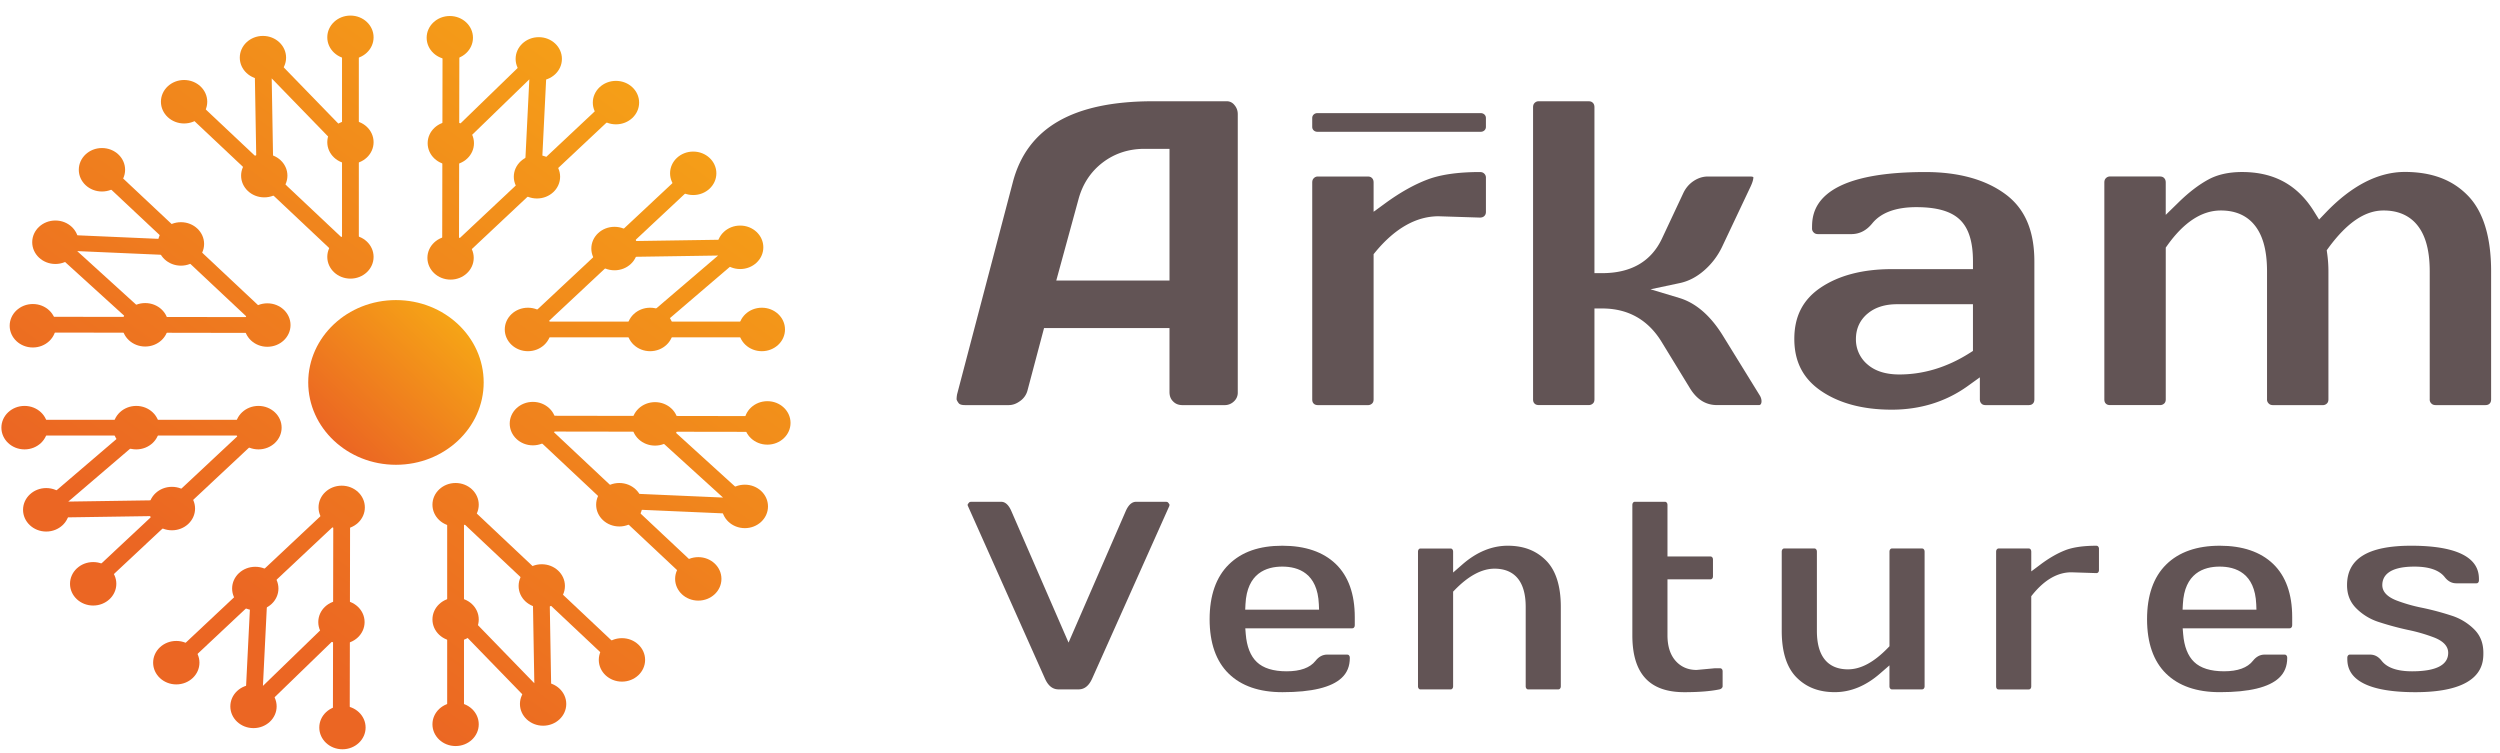 <svg xmlns="http://www.w3.org/2000/svg" width="186" height="56" fill="none"><path fill="#625455" fill-rule="evenodd" d="M91.245 7.533h-5.482c-5.946.01-9.352 1.98-10.41 6.03L71.21 29.326a2.136 2.136 0 0 0-.04.376c0 .005.006.094.157.296.072.093.228.142.468.142h3.251c.304 0 .59-.105.875-.322a1.38 1.38 0 0 0 .532-.796l1.224-4.613h9.333v4.75c0 .3.085.526.27.708.184.189.411.274.711.274h3.105a.98.98 0 0 0 .713-.282.864.864 0 0 0 .281-.667V8.499c0-.272-.083-.495-.26-.699a.712.712 0 0 0-.585-.267zM87.01 20.87h-8.423l1.653-6.046c.306-1.135.913-2.054 1.8-2.732.886-.675 1.933-1.019 3.111-1.019h1.86v9.797z" clip-rule="evenodd"/><path fill="#625455" d="M110.1 12.8c-1.608 0-2.916.187-3.884.553-.99.372-2.035.96-3.111 1.74l-.909.663v-2.172c0-.188-.062-.277-.118-.333-.055-.057-.137-.118-.316-.118h-3.7a.4.4 0 0 0-.312.123c-.061.06-.12.145-.12.33v16.12c0 .187.055.267.111.323.052.052.137.112.322.112h3.699a.44.44 0 0 0 .322-.12c.054-.052.112-.135.112-.315V18.91l.133-.162c1.461-1.765 3.043-2.658 4.702-2.658l3.07.098c.188 0 .277-.063.334-.118.059-.059.118-.14.118-.317v-2.52a.401.401 0 0 0-.123-.313c-.061-.06-.146-.12-.33-.12zm18.04 12.104 2.801 4.54c.182.313.143.694-.067.694h-3.121c-.851 0-1.517-.418-2.039-1.283l-2.097-3.43c-1.009-1.642-2.495-2.475-4.417-2.475h-.573v6.753c0 .18-.058.262-.113.314a.439.439 0 0 1-.322.12h-3.699c-.185 0-.271-.06-.321-.112-.057-.056-.112-.136-.112-.322V7.985c0-.184.059-.27.12-.33a.4.4 0 0 1 .313-.12h3.699c.18 0 .262.06.316.116.057.056.119.145.119.334v12.337h.573c2.145 0 3.642-.862 4.448-2.567l1.586-3.38c.178-.38.431-.681.771-.908.339-.224.69-.335 1.073-.335h3.119c.206 0 .269.042.253.07 0 .09-.027.298-.209.684l-2.128 4.5a5.407 5.407 0 0 1-1.346 1.754c-.549.473-1.147.784-1.777.918l-2.191.465 2.144.646c1.212.366 2.287 1.287 3.197 2.735z"/><path fill="#625455" fill-rule="evenodd" d="M149.212 14.453c-1.479-1.096-3.487-1.653-5.969-1.653-8.427 0-8.427 3.146-8.427 4.181a.4.4 0 0 0 .121.312c.061.063.148.125.331.125h2.46c.617 0 1.128-.26 1.564-.794.653-.804 1.759-1.212 3.283-1.212 1.515 0 2.571.3 3.227.92.662.625.987 1.644.987 3.116v.575h-6.038c-2.171 0-3.96.47-5.317 1.392-1.304.89-1.937 2.131-1.937 3.799 0 1.67.636 2.925 1.942 3.837 1.356.943 3.131 1.424 5.272 1.428h.034c2.126 0 4.028-.591 5.651-1.755l.905-.651v1.633c0 .136.036.235.118.32.054.056.137.114.317.114h3.186c.187 0 .271-.06.324-.114.05-.05.111-.134.111-.32V19.447c-.002-2.29-.702-3.923-2.145-4.994zm-2.424 11.656-.268.17c-1.659 1.048-3.412 1.581-5.208 1.581-.987 0-1.772-.24-2.335-.716a2.419 2.419 0 0 1-.896-1.913c0-.775.292-1.413.869-1.9l.004-.001c.551-.463 1.287-.696 2.192-.696h5.642v3.475z" clip-rule="evenodd"/><path fill="#625455" d="M178.923 12.792h.012c2.009.007 3.544.588 4.692 1.78 1.136 1.181 1.712 3.071 1.712 5.623v9.51c0 .186-.061.272-.109.32-.055.055-.141.115-.325.115h-3.682c-.187 0-.275-.066-.33-.121a.4.4 0 0 1-.122-.314v-9.51c0-1.71-.372-2.912-1.134-3.677-.571-.566-1.341-.857-2.286-.857h-.027c-1.371 0-2.706.906-4.078 2.769l-.137.188.032.235c.063.444.094.895.094 1.342v9.51c0 .18-.059.26-.115.316a.424.424 0 0 1-.32.12h-3.681c-.183 0-.269-.06-.331-.125a.397.397 0 0 1-.121-.312v-9.51c0-1.71-.372-2.912-1.136-3.677-.57-.566-1.34-.856-2.285-.856h-.026c-1.41 0-2.75.877-3.981 2.61l-.107.15v11.283c0 .18-.06.263-.113.314a.44.44 0 0 1-.323.121h-3.699c-.185 0-.271-.06-.322-.112-.057-.056-.112-.137-.112-.323v-16.12c0-.185.059-.27.119-.33a.408.408 0 0 1 .314-.123h3.699c.179 0 .262.061.316.117.056.057.12.146.12.334v2.404l.971-.947c.754-.737 1.497-1.302 2.211-1.688.676-.366 1.515-.553 2.493-.553 2.374 0 4.122.952 5.344 2.913l.39.624.508-.53c1.92-1.999 3.897-3.013 5.875-3.013zM86.915 37.4c-.018-.022-.055-.067-.198-.067h-2.18c-.207.002-.523.08-.798.73L79.5 47.809l-4.237-9.743c-.306-.733-.666-.733-.8-.733h-2.18c-.137 0-.176.046-.197.07-.073.091-.092.138-.096.147l-.001.002a.28.28 0 0 0 .024.092l.005.012 5.725 12.827c.323.726.749.808 1.04.808h1.435c.291 0 .716-.083 1.04-.808l5.735-12.827a.334.334 0 0 0 .017-.118l-.004-.008c-.012-.017-.036-.061-.091-.13z"/><path fill="#625455" fill-rule="evenodd" d="M91.425 41.997c.957-.94 2.26-1.395 3.982-1.395 1.7 0 3.036.457 3.973 1.357.939.904 1.415 2.234 1.415 3.957v.587c0 .112-.035.163-.066.195-.032.031-.065.051-.136.051H92.65l.033.42c.074.932.35 1.635.82 2.084.48.46 1.228.692 2.222.692 1.017 0 1.74-.261 2.145-.775.248-.315.528-.464.871-.469h1.484c.071 0 .104.02.135.051.032.033.066.084.066.197 0 .617-.198 1.103-.607 1.486-.754.707-2.23 1.063-4.387 1.063h-.038c-1.705 0-3.044-.464-3.98-1.38-.942-.92-1.419-2.284-1.419-4.051 0-1.768.484-3.14 1.43-4.07zm1.238 2.956-.02.407h5.496l-.017-.404c-.095-2.316-1.532-2.801-2.72-2.801-1.188 0-2.626.486-2.739 2.798z" clip-rule="evenodd"/><path fill="#625455" d="M112.175 40.602c-1.176 0-2.309.466-3.366 1.387l-.697.608v-1.54c0-.113-.036-.165-.066-.196a.155.155 0 0 0-.125-.052h-2.231a.154.154 0 0 0-.126.053c-.031.031-.065.082-.065.194v10c0 .103.035.153.065.184.038.04.072.053.126.053h2.231a.152.152 0 0 0 .125-.052c.031-.032.066-.082.066-.185v-7.038l.108-.111c1.026-1.06 2.027-1.598 2.974-1.598 1.057 0 2.318.495 2.318 2.847v5.899c0 .103.035.153.065.184.038.04.071.053.126.053h2.22c.071 0 .104-.02.136-.053.03-.031.065-.08.065-.184v-5.9c0-1.562-.371-2.726-1.102-3.458-.733-.737-1.664-1.095-2.847-1.095zm15.416 9.116h.369c.074 0 .109.02.14.053.028.028.063.075.063.185v1.1c0 .036-.008.083-.067.144-.053.055-.115.084-.224.101-.644.13-1.506.197-2.56.197-2.601 0-3.865-1.386-3.865-4.235v-9.682c0-.112.036-.164.065-.195a.153.153 0 0 1 .126-.053h2.231a.15.15 0 0 1 .124.052c.032.031.067.084.067.196v3.822h3.192a.16.16 0 0 1 .13.052c.029.03.063.076.063.187v1.223c0 .11-.034.156-.063.185a.157.157 0 0 1-.13.052h-3.192v4.162c0 .785.19 1.411.567 1.86.4.477.938.72 1.601.72l1.363-.126zm15.399-8.911h-2.22a.156.156 0 0 0-.127.052c-.029.032-.066.082-.066.195v7.027l-.108.112c-1.048 1.081-2.024 1.606-2.985 1.606-1.051 0-2.307-.495-2.307-2.856v-5.89c0-.112-.036-.163-.067-.194a.154.154 0 0 0-.126-.053h-2.231a.158.158 0 0 0-.126.053c-.029.032-.066.082-.066.194v5.89c0 1.561.372 2.725 1.103 3.459.733.737 1.665 1.094 2.847 1.094 1.177 0 2.31-.466 3.366-1.387l.698-.606v1.55c0 .104.035.153.066.185.038.038.07.052.127.052h2.22c.07 0 .106-.02.137-.053.029-.031.065-.08.065-.184v-9.997c0-.113-.035-.165-.067-.197-.027-.032-.061-.052-.133-.052zm10.664.13c.576-.222 1.352-.334 2.307-.334.071 0 .104.02.135.05a.249.249 0 0 1 .067.187v1.562c0 .11-.034.156-.062.186-.031.032-.066.051-.14.051l-1.851-.06c-1.03 0-2.004.563-2.901 1.675l-.084.105v6.698c0 .11-.034.155-.061.185a.164.164 0 0 1-.13.052h-2.232c-.079 0-.107-.023-.13-.048-.025-.027-.061-.076-.061-.19v-10c0-.114.036-.165.067-.195a.153.153 0 0 1 .124-.053h2.232c.068 0 .097.018.126.048.028.03.066.083.066.2v1.456l.674-.504c.642-.482 1.266-.842 1.854-1.07z"/><path fill="#625455" fill-rule="evenodd" d="M165.149 40.602c-1.699 0-3.039.468-3.98 1.395-.949.932-1.428 2.3-1.428 4.069 0 1.767.475 3.13 1.416 4.051.936.916 2.276 1.38 3.983 1.38h.036c2.158 0 3.633-.356 4.386-1.063.408-.383.607-.87.607-1.486 0-.113-.035-.164-.066-.197-.03-.031-.065-.05-.136-.05h-1.483c-.341.004-.621.153-.871.468-.406.514-1.128.775-2.146.775-.994 0-1.744-.233-2.222-.692-.469-.45-.745-1.15-.819-2.084l-.034-.42h7.945c.07 0 .103-.02.135-.052.031-.032.067-.082.067-.194v-.587c0-1.723-.476-3.052-1.415-3.957-.938-.9-2.276-1.356-3.975-1.356zm-2.765 4.758.021-.407c.114-2.312 1.551-2.798 2.738-2.798 1.189 0 2.625.485 2.721 2.8l.015.405h-5.495z" clip-rule="evenodd"/><path fill="#625455" d="M182.392 45.802a4.166 4.166 0 0 1 1.707 1.04c.446.455.663 1.02.663 1.726 0 .725 0 2.93-5.06 2.93-5.062 0-5.062-1.918-5.062-2.55 0-.111.036-.162.067-.194.032-.032.066-.052.136-.052h1.482c.347 0 .624.147.872.463.405.518 1.165.78 2.255.78 1.788 0 2.694-.463 2.694-1.376 0-.477-.344-.858-1.023-1.13a12.511 12.511 0 0 0-1.956-.57 22.391 22.391 0 0 1-2.173-.587 4.148 4.148 0 0 1-1.706-1.04c-.448-.459-.668-1.017-.668-1.71 0-1.972 1.562-2.93 4.772-2.93 5.041 0 5.041 1.927 5.041 2.56 0 .106-.035.158-.065.188-.029.03-.059.048-.127.048h-1.484c-.346 0-.622-.146-.871-.462-.406-.518-1.164-.78-2.255-.78-1.973 0-2.388.747-2.388 1.376 0 .478.346.857 1.025 1.13a11.83 11.83 0 0 0 1.954.56c.721.15 1.451.345 2.17.58z"/><path fill="url(#a)" d="M26.073 19.7a.648.648 0 0 1-.443-.173L13.254 7.87a.561.561 0 0 1 0-.83.654.654 0 0 1 .884.002l11.308 10.651V2.88c0-.324.28-.587.625-.587.346 0 .626.263.626.587v16.233a.589.589 0 0 1-.386.542.663.663 0 0 1-.238.044z"/><path fill="url(#b)" d="M19.715 13.712c-.341 0-.62-.256-.625-.577L18.938 4.3a.587.587 0 0 1 .395-.554.654.654 0 0 1 .692.15l6.511 6.706c.233.24.214.61-.04.83a.655.655 0 0 1-.884-.039l-5.397-5.56.125 7.284c.005.324-.27.59-.615.595l-.01.001z"/><path fill="url(#c)" d="M19.661 14.684c.951 0 1.723-.723 1.723-1.617 0-.893-.771-1.617-1.723-1.617-.952 0-1.723.724-1.723 1.617s.771 1.617 1.723 1.617z"/><path fill="url(#d)" d="M26.073 12.195c.951 0 1.722-.724 1.722-1.617 0-.894-.77-1.618-1.722-1.618s-1.723.724-1.723 1.618c0 .893.771 1.617 1.723 1.617z"/><path fill="url(#e)" d="M26.073 20.73c.951 0 1.722-.724 1.722-1.617 0-.894-.77-1.618-1.722-1.618s-1.723.724-1.723 1.617c0 .894.771 1.618 1.723 1.618z"/><path fill="url(#f)" d="M13.696 9.186c.952 0 1.723-.724 1.723-1.617s-.771-1.617-1.723-1.617c-.951 0-1.723.724-1.723 1.617s.772 1.617 1.723 1.617z"/><path fill="url(#g)" d="M26.073 4.394c.951 0 1.722-.724 1.722-1.618 0-.893-.77-1.617-1.722-1.617s-1.723.724-1.723 1.617c0 .894.771 1.618 1.723 1.618z"/><path fill="url(#h)" d="M19.562 5.906c.952 0 1.723-.724 1.723-1.617s-.771-1.617-1.723-1.617c-.951 0-1.722.724-1.722 1.617s.77 1.617 1.722 1.617z"/><path fill="url(#i)" d="M33.522 19.772a.653.653 0 0 1-.24-.045.586.586 0 0 1-.384-.543l.029-16.458c.001-.324.28-.586.625-.586h.001c.346.001.625.264.625.588l-.028 15.038L45.307 7.292c.244-.23.64-.23.884 0a.56.56 0 0 1 0 .83L33.964 19.6a.646.646 0 0 1-.442.172z"/><path fill="url(#j)" d="M39.636 14.033c-.01 0-.02 0-.03-.002-.345-.014-.611-.289-.596-.613l.372-7.515-5.398 5.234a.654.654 0 0 1-.884.014.562.562 0 0 1-.014-.83l6.547-6.349a.655.655 0 0 1 .697-.13.586.586 0 0 1 .377.565l-.448 9.065c-.015.316-.29.56-.623.56z"/><path fill="url(#k)" d="M33.54 12.272c.952 0 1.724-.725 1.724-1.618 0-.893-.772-1.617-1.723-1.617-.952 0-1.723.724-1.723 1.617s.771 1.618 1.723 1.618z"/><path fill="url(#l)" d="M39.95 14.767c.952 0 1.723-.724 1.723-1.617s-.771-1.617-1.723-1.617c-.951 0-1.723.724-1.723 1.617s.772 1.617 1.723 1.617z"/><path fill="url(#m)" d="M33.522 20.803c.951 0 1.723-.725 1.723-1.618 0-.893-.772-1.617-1.723-1.617-.951 0-1.723.724-1.723 1.617s.772 1.618 1.723 1.618z"/><path fill="url(#n)" d="M33.466 4.425c.952 0 1.723-.724 1.723-1.617s-.771-1.617-1.723-1.617c-.951 0-1.723.724-1.723 1.617s.772 1.617 1.723 1.617z"/><path fill="url(#o)" d="M45.828 9.251c.951 0 1.723-.724 1.723-1.617s-.772-1.617-1.723-1.617c-.952 0-1.723.724-1.723 1.617s.772 1.617 1.723 1.617z"/><path fill="url(#p)" d="M40.085 5.999c.951 0 1.722-.724 1.722-1.617s-.77-1.617-1.722-1.617-1.723.724-1.723 1.617.771 1.617 1.723 1.617z"/><path fill="url(#q)" d="M56.57 25.099H39.279a.628.628 0 0 1-.578-.363.56.56 0 0 1 .136-.64l12.42-11.618a.654.654 0 0 1 .883.001.563.563 0 0 1-.001.83L40.79 23.925h15.78c.345 0 .625.263.625.587 0 .324-.28.587-.625.587z"/><path fill="url(#r)" d="M47.924 25.099a.644.644 0 0 1-.462-.192.562.562 0 0 1 .04-.829l5.924-5.066-7.76.118h-.01c-.341 0-.62-.256-.624-.577-.006-.324.27-.59.615-.596l9.413-.143h.01c.256 0 .487.147.582.37a.563.563 0 0 1-.16.65l-7.145 6.113a.666.666 0 0 1-.423.152z"/><path fill="url(#s)" d="M45.718 20.11c.951 0 1.723-.725 1.723-1.618 0-.893-.772-1.617-1.723-1.617-.952 0-1.723.724-1.723 1.617s.771 1.617 1.723 1.617z"/><path fill="url(#t)" d="M48.37 26.129c.952 0 1.723-.724 1.723-1.617 0-.894-.771-1.618-1.723-1.618-.951 0-1.722.724-1.722 1.618 0 .893.77 1.617 1.722 1.617z"/><path fill="url(#u)" d="M39.278 26.129c.951 0 1.723-.724 1.723-1.617 0-.894-.772-1.618-1.723-1.618-.952 0-1.723.724-1.723 1.618 0 .893.771 1.617 1.723 1.617z"/><path fill="url(#v)" d="M51.575 14.511c.952 0 1.723-.724 1.723-1.617s-.771-1.617-1.723-1.617c-.951 0-1.722.724-1.722 1.617s.771 1.617 1.722 1.617z"/><path fill="url(#w)" d="M56.68 26.129c.952 0 1.724-.724 1.724-1.617 0-.894-.772-1.618-1.723-1.618-.952 0-1.723.724-1.723 1.618 0 .893.771 1.617 1.723 1.617z"/><path fill="url(#x)" d="M55.07 20.017c.95 0 1.722-.724 1.722-1.617 0-.894-.771-1.618-1.723-1.618-.951 0-1.722.724-1.722 1.617 0 .894.77 1.618 1.722 1.618z"/><path fill="url(#y)" d="M51.874 43.583a.641.641 0 0 1-.441-.173L39.204 31.932a.56.56 0 0 1-.135-.64.627.627 0 0 1 .577-.362h.001l17.533.029c.346 0 .625.264.625.588-.002.323-.28.585-.626.585l-16.021-.025L52.316 42.58a.56.56 0 0 1 0 .83.646.646 0 0 1-.442.172z"/><path fill="url(#z)" d="M55.417 38.264h-.03l-9.657-.422c-.345-.015-.611-.29-.595-.614.015-.324.308-.575.653-.56l8.004.35-5.575-5.068a.562.562 0 0 1-.015-.829.654.654 0 0 1 .884-.014l6.764 6.148c.187.17.242.43.14.654a.624.624 0 0 1-.573.355z"/><path fill="url(#A)" d="M48.734 33.153c.952 0 1.723-.724 1.723-1.617s-.771-1.617-1.723-1.617c-.951 0-1.723.724-1.723 1.617s.772 1.617 1.723 1.617z"/><path fill="url(#B)" d="M46.076 39.17c.951 0 1.722-.724 1.722-1.618 0-.893-.771-1.617-1.722-1.617-.952 0-1.723.724-1.723 1.617 0 .894.771 1.617 1.723 1.617z"/><path fill="url(#C)" d="M39.646 33.134c.952 0 1.723-.724 1.723-1.617s-.771-1.617-1.723-1.617c-.951 0-1.723.724-1.723 1.617s.772 1.617 1.723 1.617z"/><path fill="url(#D)" d="M57.093 33.082c.952 0 1.723-.724 1.723-1.617s-.771-1.617-1.723-1.617c-.951 0-1.723.724-1.723 1.617s.772 1.617 1.723 1.617z"/><path fill="url(#E)" d="M51.952 44.686c.952 0 1.723-.724 1.723-1.617 0-.894-.771-1.618-1.723-1.618-.951 0-1.723.724-1.723 1.618 0 .893.772 1.617 1.723 1.617z"/><path fill="url(#F)" d="M55.417 39.294c.951 0 1.722-.723 1.722-1.617 0-.893-.77-1.617-1.722-1.617s-1.723.724-1.723 1.617c0 .894.771 1.617 1.723 1.617z"/><path fill="url(#G)" d="M33.895 54.372c-.345 0-.625-.263-.625-.587V37.552c0-.237.152-.45.386-.542a.654.654 0 0 1 .681.128l12.377 11.657a.56.56 0 0 1-.002.829.653.653 0 0 1-.883-.001l-11.308-10.65v14.812c0 .324-.28.587-.626.587z"/><path fill="url(#H)" d="M40.407 52.963a.649.649 0 0 1-.463-.191l-6.511-6.707a.562.562 0 0 1 .04-.83.656.656 0 0 1 .884.039l5.397 5.56-.126-7.284c-.005-.324.27-.59.615-.596h.01c.341 0 .62.256.625.578l.152 8.836a.587.587 0 0 1-.395.554.648.648 0 0 1-.228.04z"/><path fill="url(#I)" d="M40.308 45.215c.952 0 1.723-.724 1.723-1.618 0-.893-.771-1.617-1.723-1.617-.951 0-1.723.724-1.723 1.617 0 .894.772 1.618 1.723 1.618z"/><path fill="url(#J)" d="M33.897 47.704c.951 0 1.722-.724 1.722-1.617s-.771-1.617-1.722-1.617c-.952 0-1.723.724-1.723 1.617s.771 1.617 1.723 1.617z"/><path fill="url(#K)" d="M33.897 39.17c.951 0 1.722-.724 1.722-1.618 0-.893-.771-1.617-1.722-1.617-.952 0-1.723.724-1.723 1.617 0 .894.771 1.617 1.723 1.617z"/><path fill="url(#L)" d="M46.273 50.713c.951 0 1.723-.724 1.723-1.617s-.772-1.617-1.723-1.617c-.952 0-1.723.724-1.723 1.617s.771 1.617 1.723 1.617z"/><path fill="url(#M)" d="M33.897 55.506c.951 0 1.722-.724 1.722-1.618 0-.893-.771-1.617-1.722-1.617-.952 0-1.723.724-1.723 1.617 0 .894.771 1.618 1.723 1.618z"/><path fill="url(#N)" d="M40.407 53.993c.951 0 1.723-.724 1.723-1.617s-.772-1.617-1.723-1.617c-.952 0-1.723.724-1.723 1.617s.771 1.617 1.723 1.617z"/><path fill="url(#O)" d="M25.393 54.797h-.001c-.345-.002-.625-.264-.625-.588l.028-15.039-11.159 10.475a.653.653 0 0 1-.883 0 .56.56 0 0 1 0-.83L24.98 37.337a.653.653 0 0 1 .682-.127.586.586 0 0 1 .386.542l-.03 16.459c-.001.324-.281.586-.625.586z"/><path fill="url(#P)" d="M18.86 53.142a.655.655 0 0 1-.248-.048.586.586 0 0 1-.377-.567l.45-9.065c.015-.324.305-.575.653-.559.345.015.611.29.596.614l-.372 7.513 5.398-5.233a.654.654 0 0 1 .884-.014.562.562 0 0 1 .015.83l-6.55 6.349a.643.643 0 0 1-.45.18z"/><path fill="url(#Q)" d="M25.403 47.9c.952 0 1.723-.725 1.723-1.618 0-.893-.771-1.617-1.723-1.617-.951 0-1.723.724-1.723 1.617s.772 1.617 1.723 1.617z"/><path fill="url(#R)" d="M18.993 45.404c.951 0 1.723-.724 1.723-1.617 0-.894-.772-1.618-1.723-1.618-.952 0-1.723.724-1.723 1.618 0 .893.771 1.617 1.723 1.617z"/><path fill="url(#S)" d="M25.422 39.368c.952 0 1.723-.724 1.723-1.617s-.771-1.617-1.723-1.617c-.951 0-1.723.724-1.723 1.617s.772 1.617 1.723 1.617z"/><path fill="url(#T)" d="M25.478 55.746c.951 0 1.723-.724 1.723-1.617s-.772-1.617-1.723-1.617c-.952 0-1.723.724-1.723 1.617s.771 1.617 1.723 1.617z"/><path fill="url(#U)" d="M13.116 50.92c.952 0 1.723-.724 1.723-1.617s-.771-1.617-1.723-1.617c-.951 0-1.723.724-1.723 1.617s.772 1.617 1.723 1.617z"/><path fill="url(#V)" d="M18.86 54.172c.95 0 1.722-.724 1.722-1.617s-.771-1.617-1.723-1.617c-.951 0-1.722.724-1.722 1.617s.77 1.617 1.722 1.617z"/><path fill="url(#W)" d="M6.811 44.022a.642.642 0 0 1-.442-.172.561.561 0 0 1 0-.83l11.348-10.615H1.937c-.345 0-.625-.263-.625-.587 0-.324.28-.587.625-.587H19.23c.253 0 .48.143.578.363a.56.56 0 0 1-.136.639L7.252 43.851a.643.643 0 0 1-.44.171z"/><path fill="url(#X)" d="M3.438 38.517a.626.626 0 0 1-.581-.37.563.563 0 0 1 .16-.65l7.144-6.113a.657.657 0 0 1 .884.038.563.563 0 0 1-.041.83L5.08 37.318l7.76-.117h.01c.342 0 .62.256.625.577.005.324-.27.59-.615.596l-9.413.142h-.009z"/><path fill="url(#Y)" d="M12.79 39.454c.951 0 1.723-.724 1.723-1.617s-.772-1.617-1.723-1.617c-.952 0-1.723.724-1.723 1.617s.771 1.617 1.723 1.617z"/><path fill="url(#Z)" d="M10.137 33.435c.952 0 1.723-.724 1.723-1.618 0-.893-.771-1.617-1.723-1.617-.951 0-1.722.724-1.722 1.617 0 .894.77 1.618 1.722 1.618z"/><path fill="url(#aa)" d="M19.23 33.435c.951 0 1.723-.724 1.723-1.618 0-.893-.772-1.617-1.723-1.617-.952 0-1.723.724-1.723 1.617 0 .894.771 1.618 1.723 1.618z"/><path fill="url(#ab)" d="M6.932 45.052c.951 0 1.723-.724 1.723-1.617s-.772-1.617-1.723-1.617c-.951 0-1.723.724-1.723 1.617s.772 1.617 1.723 1.617z"/><path fill="url(#ac)" d="M1.827 33.435c.951 0 1.722-.724 1.722-1.618 0-.893-.77-1.617-1.722-1.617s-1.723.724-1.723 1.617c0 .894.771 1.618 1.723 1.618z"/><path fill="url(#ad)" d="M3.438 39.547c.952 0 1.723-.724 1.723-1.617 0-.894-.771-1.618-1.723-1.618-.951 0-1.723.724-1.723 1.617 0 .894.772 1.618 1.723 1.618z"/><path fill="url(#ae)" d="M19.892 24.77h-.001l-17.533-.03c-.346 0-.625-.264-.625-.588.001-.324.28-.586.626-.586l16.02.026L7.223 13.12a.56.56 0 0 1 0-.83c.243-.23.64-.23.883 0l12.229 11.478a.56.56 0 0 1 .135.64.627.627 0 0 1-.577.362z"/><path fill="url(#af)" d="M10.884 24.757a.644.644 0 0 1-.434-.166l-6.764-6.147a.561.561 0 0 1-.14-.654.627.627 0 0 1 .604-.354l9.656.422c.346.015.612.29.596.613-.015.324-.305.575-.653.56l-8.006-.349 5.576 5.067a.562.562 0 0 1 .014.83.646.646 0 0 1-.449.178z"/><path fill="url(#ag)" d="M10.803 25.782c.951 0 1.722-.724 1.722-1.617s-.77-1.617-1.722-1.617-1.723.724-1.723 1.617.771 1.617 1.723 1.617z"/><path fill="url(#ah)" d="M13.462 19.765c.952 0 1.723-.724 1.723-1.617s-.771-1.617-1.723-1.617c-.951 0-1.723.724-1.723 1.617s.772 1.617 1.723 1.617z"/><path fill="url(#ai)" d="M19.892 25.8c.951 0 1.723-.723 1.723-1.616 0-.893-.772-1.617-1.723-1.617-.952 0-1.723.724-1.723 1.617s.771 1.617 1.723 1.617z"/><path fill="url(#aj)" d="M2.444 25.853c.951 0 1.722-.724 1.722-1.617s-.77-1.617-1.722-1.617S.72 23.343.72 24.236s.771 1.617 1.723 1.617z"/><path fill="url(#ak)" d="M7.586 14.248c.951 0 1.722-.724 1.722-1.617s-.77-1.617-1.722-1.617-1.723.724-1.723 1.617.771 1.617 1.723 1.617z"/><path fill="url(#al)" d="M4.12 19.64c.952 0 1.723-.724 1.723-1.617s-.771-1.617-1.723-1.617c-.951 0-1.723.724-1.723 1.617S3.17 19.64 4.12 19.64z"/><path fill="url(#am)" d="M29.46 34.58c3.604 0 6.526-2.743 6.526-6.127s-2.922-6.127-6.527-6.127c-3.604 0-6.527 2.743-6.527 6.127s2.923 6.127 6.527 6.127z"/><path fill="#625455" d="M110.175 8.416h-12.17c-.207 0-.376.158-.376.353v.683c0 .195.169.353.377.353h12.169c.208 0 .377-.158.377-.353v-.683c0-.195-.169-.353-.377-.353z"/><defs><linearGradient id="a" x1="36.914" x2="4.623" y1="-7.269" y2="36.961" gradientUnits="userSpaceOnUse"><stop stop-color="#F6A516"/><stop offset=".981" stop-color="#EB6623"/><stop offset="1" stop-color="#EB6623"/></linearGradient><linearGradient id="b" x1="35.829" x2="3.537" y1="-8.061" y2="36.169" gradientUnits="userSpaceOnUse"><stop stop-color="#F6A516"/><stop offset=".981" stop-color="#EB6623"/><stop offset="1" stop-color="#EB6623"/></linearGradient><linearGradient id="c" x1="36.663" x2="4.371" y1="-7.453" y2="36.777" gradientUnits="userSpaceOnUse"><stop stop-color="#F6A516"/><stop offset=".981" stop-color="#EB6623"/><stop offset="1" stop-color="#EB6623"/></linearGradient><linearGradient id="d" x1="39.373" x2="7.081" y1="-5.474" y2="38.756" gradientUnits="userSpaceOnUse"><stop stop-color="#F6A516"/><stop offset=".981" stop-color="#EB6623"/><stop offset="1" stop-color="#EB6623"/></linearGradient><linearGradient id="e" x1="43.779" x2="11.488" y1="-2.257" y2="41.973" gradientUnits="userSpaceOnUse"><stop stop-color="#F6A516"/><stop offset=".981" stop-color="#EB6623"/><stop offset="1" stop-color="#EB6623"/></linearGradient><linearGradient id="f" x1="30.108" x2="-2.184" y1="-12.238" y2="31.992" gradientUnits="userSpaceOnUse"><stop stop-color="#F6A516"/><stop offset=".981" stop-color="#EB6623"/><stop offset="1" stop-color="#EB6623"/></linearGradient><linearGradient id="g" x1="35.345" x2="3.053" y1="-8.414" y2="35.815" gradientUnits="userSpaceOnUse"><stop stop-color="#F6A516"/><stop offset=".981" stop-color="#EB6623"/><stop offset="1" stop-color="#EB6623"/></linearGradient><linearGradient id="h" x1="32.069" x2="-.222" y1="-10.806" y2="33.424" gradientUnits="userSpaceOnUse"><stop stop-color="#F6A516"/><stop offset=".981" stop-color="#EB6623"/><stop offset="1" stop-color="#EB6623"/></linearGradient><linearGradient id="i" x1="45.065" x2="12.773" y1="-1.318" y2="42.912" gradientUnits="userSpaceOnUse"><stop stop-color="#F6A516"/><stop offset=".981" stop-color="#EB6623"/><stop offset="1" stop-color="#EB6623"/></linearGradient><linearGradient id="j" x1="46.703" x2="14.411" y1="-.122" y2="44.108" gradientUnits="userSpaceOnUse"><stop stop-color="#F6A516"/><stop offset=".981" stop-color="#EB6623"/><stop offset="1" stop-color="#EB6623"/></linearGradient><linearGradient id="k" x1="44.066" x2="11.774" y1="-2.048" y2="42.182" gradientUnits="userSpaceOnUse"><stop stop-color="#F6A516"/><stop offset=".981" stop-color="#EB6623"/><stop offset="1" stop-color="#EB6623"/></linearGradient><linearGradient id="l" x1="49.348" x2="17.056" y1="1.809" y2="46.039" gradientUnits="userSpaceOnUse"><stop stop-color="#F6A516"/><stop offset=".981" stop-color="#EB6623"/><stop offset="1" stop-color="#EB6623"/></linearGradient><linearGradient id="m" x1="48.458" x2="16.166" y1="1.159" y2="45.389" gradientUnits="userSpaceOnUse"><stop stop-color="#F6A516"/><stop offset=".981" stop-color="#EB6623"/><stop offset="1" stop-color="#EB6623"/></linearGradient><linearGradient id="n" x1="39.968" x2="7.676" y1="-5.04" y2="39.19" gradientUnits="userSpaceOnUse"><stop stop-color="#F6A516"/><stop offset=".981" stop-color="#EB6623"/><stop offset="1" stop-color="#EB6623"/></linearGradient><linearGradient id="o" x1="50.162" x2="17.87" y1="2.403" y2="46.633" gradientUnits="userSpaceOnUse"><stop stop-color="#F6A516"/><stop offset=".981" stop-color="#EB6623"/><stop offset="1" stop-color="#EB6623"/></linearGradient><linearGradient id="p" x1="44.904" x2="12.612" y1="-1.436" y2="42.794" gradientUnits="userSpaceOnUse"><stop stop-color="#F6A516"/><stop offset=".981" stop-color="#EB6623"/><stop offset="1" stop-color="#EB6623"/></linearGradient><linearGradient id="q" x1="60.181" x2="27.89" y1="9.718" y2="53.948" gradientUnits="userSpaceOnUse"><stop stop-color="#F6A516"/><stop offset=".981" stop-color="#EB6623"/><stop offset="1" stop-color="#EB6623"/></linearGradient><linearGradient id="r" x1="58.583" x2="26.291" y1="8.551" y2="52.781" gradientUnits="userSpaceOnUse"><stop stop-color="#F6A516"/><stop offset=".981" stop-color="#EB6623"/><stop offset="1" stop-color="#EB6623"/></linearGradient><linearGradient id="s" x1="55.699" x2="23.407" y1="6.446" y2="50.676" gradientUnits="userSpaceOnUse"><stop stop-color="#F6A516"/><stop offset=".981" stop-color="#EB6623"/><stop offset="1" stop-color="#EB6623"/></linearGradient><linearGradient id="t" x1="60.459" x2="28.167" y1="9.921" y2="54.151" gradientUnits="userSpaceOnUse"><stop stop-color="#F6A516"/><stop offset=".981" stop-color="#EB6623"/><stop offset="1" stop-color="#EB6623"/></linearGradient><linearGradient id="u" x1="54.794" x2="22.502" y1="5.785" y2="50.015" gradientUnits="userSpaceOnUse"><stop stop-color="#F6A516"/><stop offset=".981" stop-color="#EB6623"/><stop offset="1" stop-color="#EB6623"/></linearGradient><linearGradient id="v" x1="56.458" x2="24.166" y1="7" y2="51.23" gradientUnits="userSpaceOnUse"><stop stop-color="#F6A516"/><stop offset=".981" stop-color="#EB6623"/><stop offset="1" stop-color="#EB6623"/></linearGradient><linearGradient id="w" x1="65.638" x2="33.346" y1="13.702" y2="57.932" gradientUnits="userSpaceOnUse"><stop stop-color="#F6A516"/><stop offset=".981" stop-color="#EB6623"/><stop offset="1" stop-color="#EB6623"/></linearGradient><linearGradient id="x" x1="61.478" x2="29.186" y1="10.665" y2="54.895" gradientUnits="userSpaceOnUse"><stop stop-color="#F6A516"/><stop offset=".981" stop-color="#EB6623"/><stop offset="1" stop-color="#EB6623"/></linearGradient><linearGradient id="y" x1="65.413" x2="33.121" y1="13.538" y2="57.767" gradientUnits="userSpaceOnUse"><stop stop-color="#F6A516"/><stop offset=".981" stop-color="#EB6623"/><stop offset="1" stop-color="#EB6623"/></linearGradient><linearGradient id="z" x1="67.953" x2="35.661" y1="15.392" y2="59.622" gradientUnits="userSpaceOnUse"><stop stop-color="#F6A516"/><stop offset=".981" stop-color="#EB6623"/><stop offset="1" stop-color="#EB6623"/></linearGradient><linearGradient id="A" x1="64.313" x2="32.021" y1="12.735" y2="56.964" gradientUnits="userSpaceOnUse"><stop stop-color="#F6A516"/><stop offset=".981" stop-color="#EB6623"/><stop offset="1" stop-color="#EB6623"/></linearGradient><linearGradient id="B" x1="65.762" x2="33.47" y1="13.793" y2="58.022" gradientUnits="userSpaceOnUse"><stop stop-color="#F6A516"/><stop offset=".981" stop-color="#EB6623"/><stop offset="1" stop-color="#EB6623"/></linearGradient><linearGradient id="C" x1="58.64" x2="26.349" y1="8.593" y2="52.823" gradientUnits="userSpaceOnUse"><stop stop-color="#F6A516"/><stop offset=".981" stop-color="#EB6623"/><stop offset="1" stop-color="#EB6623"/></linearGradient><linearGradient id="D" x1="69.484" x2="37.193" y1="16.51" y2="60.74" gradientUnits="userSpaceOnUse"><stop stop-color="#F6A516"/><stop offset=".981" stop-color="#EB6623"/><stop offset="1" stop-color="#EB6623"/></linearGradient><linearGradient id="E" x1="72.272" x2="39.98" y1="18.545" y2="62.775" gradientUnits="userSpaceOnUse"><stop stop-color="#F6A516"/><stop offset=".981" stop-color="#EB6623"/><stop offset="1" stop-color="#EB6623"/></linearGradient><linearGradient id="F" x1="71.647" x2="39.355" y1="18.089" y2="62.319" gradientUnits="userSpaceOnUse"><stop stop-color="#F6A516"/><stop offset=".981" stop-color="#EB6623"/><stop offset="1" stop-color="#EB6623"/></linearGradient><linearGradient id="G" x1="65.038" x2="32.746" y1="13.264" y2="57.494" gradientUnits="userSpaceOnUse"><stop stop-color="#F6A516"/><stop offset=".981" stop-color="#EB6623"/><stop offset="1" stop-color="#EB6623"/></linearGradient><linearGradient id="H" x1="66.123" x2="33.831" y1="14.056" y2="58.286" gradientUnits="userSpaceOnUse"><stop stop-color="#F6A516"/><stop offset=".981" stop-color="#EB6623"/><stop offset="1" stop-color="#EB6623"/></linearGradient><linearGradient id="I" x1="65.29" x2="32.998" y1="13.448" y2="57.678" gradientUnits="userSpaceOnUse"><stop stop-color="#F6A516"/><stop offset=".981" stop-color="#EB6623"/><stop offset="1" stop-color="#EB6623"/></linearGradient><linearGradient id="J" x1="62.58" x2="30.288" y1="11.469" y2="55.699" gradientUnits="userSpaceOnUse"><stop stop-color="#F6A516"/><stop offset=".981" stop-color="#EB6623"/><stop offset="1" stop-color="#EB6623"/></linearGradient><linearGradient id="K" x1="58.173" x2="25.881" y1="8.252" y2="52.482" gradientUnits="userSpaceOnUse"><stop stop-color="#F6A516"/><stop offset=".981" stop-color="#EB6623"/><stop offset="1" stop-color="#EB6623"/></linearGradient><linearGradient id="L" x1="71.844" x2="39.553" y1="18.233" y2="62.463" gradientUnits="userSpaceOnUse"><stop stop-color="#F6A516"/><stop offset=".981" stop-color="#EB6623"/><stop offset="1" stop-color="#EB6623"/></linearGradient><linearGradient id="M" x1="66.607" x2="34.315" y1="14.41" y2="58.639" gradientUnits="userSpaceOnUse"><stop stop-color="#F6A516"/><stop offset=".981" stop-color="#EB6623"/><stop offset="1" stop-color="#EB6623"/></linearGradient><linearGradient id="N" x1="69.883" x2="37.591" y1="16.802" y2="61.031" gradientUnits="userSpaceOnUse"><stop stop-color="#F6A516"/><stop offset=".981" stop-color="#EB6623"/><stop offset="1" stop-color="#EB6623"/></linearGradient><linearGradient id="O" x1="56.389" x2="24.097" y1="6.949" y2="51.179" gradientUnits="userSpaceOnUse"><stop stop-color="#F6A516"/><stop offset=".981" stop-color="#EB6623"/><stop offset="1" stop-color="#EB6623"/></linearGradient><linearGradient id="P" x1="54.751" x2="22.459" y1="5.753" y2="49.983" gradientUnits="userSpaceOnUse"><stop stop-color="#F6A516"/><stop offset=".981" stop-color="#EB6623"/><stop offset="1" stop-color="#EB6623"/></linearGradient><linearGradient id="Q" x1="57.389" x2="25.097" y1="7.679" y2="51.909" gradientUnits="userSpaceOnUse"><stop stop-color="#F6A516"/><stop offset=".981" stop-color="#EB6623"/><stop offset="1" stop-color="#EB6623"/></linearGradient><linearGradient id="R" x1="52.106" x2="19.814" y1="3.823" y2="48.052" gradientUnits="userSpaceOnUse"><stop stop-color="#F6A516"/><stop offset=".981" stop-color="#EB6623"/><stop offset="1" stop-color="#EB6623"/></linearGradient><linearGradient id="S" x1="52.996" x2="20.705" y1="4.473" y2="48.702" gradientUnits="userSpaceOnUse"><stop stop-color="#F6A516"/><stop offset=".981" stop-color="#EB6623"/><stop offset="1" stop-color="#EB6623"/></linearGradient><linearGradient id="T" x1="61.486" x2="29.195" y1="10.671" y2="54.901" gradientUnits="userSpaceOnUse"><stop stop-color="#F6A516"/><stop offset=".981" stop-color="#EB6623"/><stop offset="1" stop-color="#EB6623"/></linearGradient><linearGradient id="U" x1="51.292" x2="19.001" y1="3.229" y2="47.458" gradientUnits="userSpaceOnUse"><stop stop-color="#F6A516"/><stop offset=".981" stop-color="#EB6623"/><stop offset="1" stop-color="#EB6623"/></linearGradient><linearGradient id="V" x1="56.55" x2="24.258" y1="7.067" y2="51.297" gradientUnits="userSpaceOnUse"><stop stop-color="#F6A516"/><stop offset=".981" stop-color="#EB6623"/><stop offset="1" stop-color="#EB6623"/></linearGradient><linearGradient id="W" x1="40.687" x2="8.395" y1="-4.514" y2="39.715" gradientUnits="userSpaceOnUse"><stop stop-color="#F6A516"/><stop offset=".981" stop-color="#EB6623"/><stop offset="1" stop-color="#EB6623"/></linearGradient><linearGradient id="X" x1="42.286" x2="9.994" y1="-3.347" y2="40.883" gradientUnits="userSpaceOnUse"><stop stop-color="#F6A516"/><stop offset=".981" stop-color="#EB6623"/><stop offset="1" stop-color="#EB6623"/></linearGradient><linearGradient id="Y" x1="45.169" x2="12.878" y1="-1.242" y2="42.988" gradientUnits="userSpaceOnUse"><stop stop-color="#F6A516"/><stop offset=".981" stop-color="#EB6623"/><stop offset="1" stop-color="#EB6623"/></linearGradient><linearGradient id="Z" x1="40.409" x2="8.117" y1="-4.717" y2="39.513" gradientUnits="userSpaceOnUse"><stop stop-color="#F6A516"/><stop offset=".981" stop-color="#EB6623"/><stop offset="1" stop-color="#EB6623"/></linearGradient><linearGradient id="aa" x1="46.075" x2="13.783" y1="-.581" y2="43.649" gradientUnits="userSpaceOnUse"><stop stop-color="#F6A516"/><stop offset=".981" stop-color="#EB6623"/><stop offset="1" stop-color="#EB6623"/></linearGradient><linearGradient id="ab" x1="44.41" x2="12.118" y1="-1.796" y2="42.434" gradientUnits="userSpaceOnUse"><stop stop-color="#F6A516"/><stop offset=".981" stop-color="#EB6623"/><stop offset="1" stop-color="#EB6623"/></linearGradient><linearGradient id="ac" x1="35.231" x2="2.939" y1="-8.498" y2="35.732" gradientUnits="userSpaceOnUse"><stop stop-color="#F6A516"/><stop offset=".981" stop-color="#EB6623"/><stop offset="1" stop-color="#EB6623"/></linearGradient><linearGradient id="ad" x1="39.39" x2="7.098" y1="-5.461" y2="38.769" gradientUnits="userSpaceOnUse"><stop stop-color="#F6A516"/><stop offset=".981" stop-color="#EB6623"/><stop offset="1" stop-color="#EB6623"/></linearGradient><linearGradient id="ae" x1="35.773" x2="3.481" y1="-8.102" y2="36.128" gradientUnits="userSpaceOnUse"><stop stop-color="#F6A516"/><stop offset=".981" stop-color="#EB6623"/><stop offset="1" stop-color="#EB6623"/></linearGradient><linearGradient id="af" x1="33.233" x2=".941" y1="-9.957" y2="34.273" gradientUnits="userSpaceOnUse"><stop stop-color="#F6A516"/><stop offset=".981" stop-color="#EB6623"/><stop offset="1" stop-color="#EB6623"/></linearGradient><linearGradient id="ag" x1="36.873" x2="4.581" y1="-7.299" y2="36.931" gradientUnits="userSpaceOnUse"><stop stop-color="#F6A516"/><stop offset=".981" stop-color="#EB6623"/><stop offset="1" stop-color="#EB6623"/></linearGradient><linearGradient id="ah" x1="35.424" x2="3.132" y1="-8.357" y2="35.873" gradientUnits="userSpaceOnUse"><stop stop-color="#F6A516"/><stop offset=".981" stop-color="#EB6623"/><stop offset="1" stop-color="#EB6623"/></linearGradient><linearGradient id="ai" x1="42.545" x2="10.254" y1="-3.158" y2="41.072" gradientUnits="userSpaceOnUse"><stop stop-color="#F6A516"/><stop offset=".981" stop-color="#EB6623"/><stop offset="1" stop-color="#EB6623"/></linearGradient><linearGradient id="aj" x1="31.701" x2="-.59" y1="-11.075" y2="33.155" gradientUnits="userSpaceOnUse"><stop stop-color="#F6A516"/><stop offset=".981" stop-color="#EB6623"/><stop offset="1" stop-color="#EB6623"/></linearGradient><linearGradient id="ak" x1="28.914" x2="-3.378" y1="-13.11" y2="31.12" gradientUnits="userSpaceOnUse"><stop stop-color="#F6A516"/><stop offset=".981" stop-color="#EB6623"/><stop offset="1" stop-color="#EB6623"/></linearGradient><linearGradient id="al" x1="29.539" x2="-2.753" y1="-12.654" y2="31.576" gradientUnits="userSpaceOnUse"><stop stop-color="#F6A516"/><stop offset=".981" stop-color="#EB6623"/><stop offset="1" stop-color="#EB6623"/></linearGradient><linearGradient id="am" x1="34.2" x2="25.326" y1="24.059" y2="33.395" gradientUnits="userSpaceOnUse"><stop stop-color="#F6A516"/><stop offset=".981" stop-color="#EB6623"/><stop offset="1" stop-color="#EB6623"/></linearGradient></defs></svg>